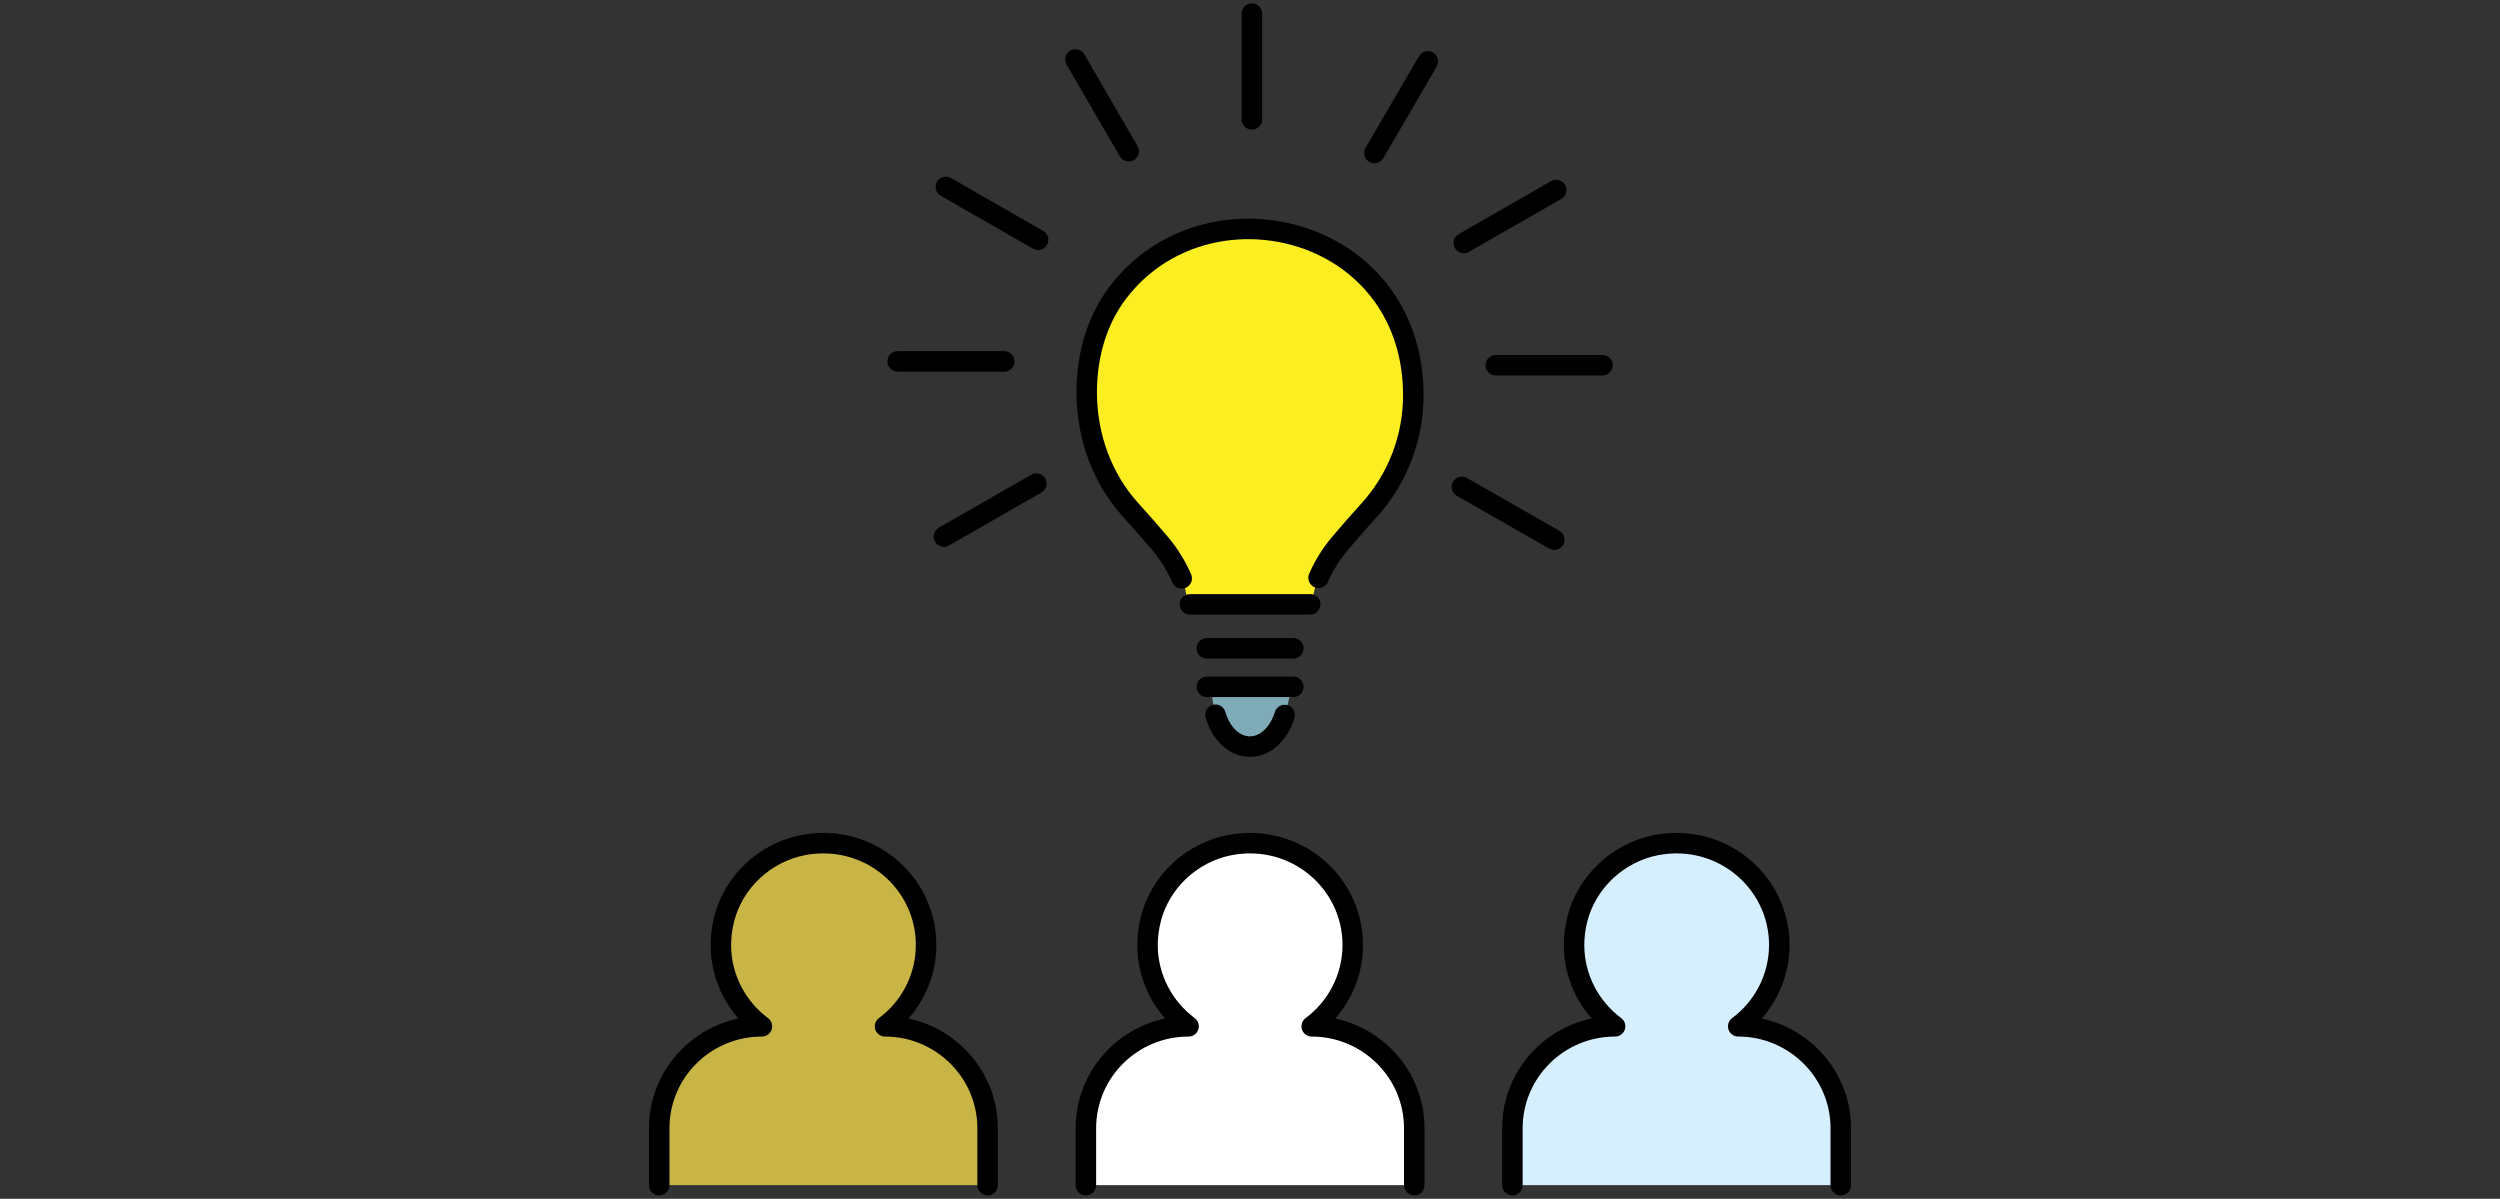 <svg width="244" height="117" viewBox="0 0 244 117" fill="none" xmlns="http://www.w3.org/2000/svg">
<rect x="0" y="0" width="244" height="117" fill="#333333" stroke="none"/>
<g clip-path="url(#clip0_249_9853)">
<path d="M125.906 67.036V67.74L125.584 69.228L125.383 69.786C124.834 71.592 123.521 72.868 122.007 72.868C120.493 72.868 119.274 71.685 118.698 69.972C118.671 69.905 118.644 69.826 118.631 69.759L118.456 69.068L118.255 67.607V67.036H125.919H125.906Z" fill="#7EABB7"/>
<path d="M137.937 38.26C138.018 42.737 136.316 46.803 133.69 49.712C132.699 50.815 131.707 51.931 130.742 53.073C129.898 54.069 129.202 55.185 128.692 56.381L128.451 56.939L128.063 58.533L127.875 58.971H116.138L115.937 58.839L115.589 57.019L115.334 56.447C114.812 55.238 114.115 54.109 113.257 53.086C112.293 51.944 111.301 50.828 110.31 49.725C107.684 46.803 106.062 42.751 106.062 38.274C106.062 34.753 107.027 31.273 109.117 28.536C117.746 17.23 137.669 21.947 137.937 38.274V38.26Z" fill="#FCEE21"/>
<path d="M147.611 115.672V110.118C147.611 104.619 152.1 100.168 157.633 100.168C155.208 98.361 153.627 95.465 153.627 92.237C153.627 91.413 153.734 90.563 153.949 89.7C154.873 86.059 157.928 83.217 161.626 82.486C168.031 81.25 173.658 86.086 173.658 92.224C173.658 95.465 172.077 98.375 169.652 100.168C172.412 100.168 174.904 101.284 176.726 103.091C178.548 104.898 179.66 107.382 179.66 110.118V115.672H147.611Z" fill="#D6EFFF"/>
<path d="M105.982 115.672V110.118C105.982 104.619 110.471 100.168 116.004 100.168C113.579 98.361 111.998 95.465 111.998 92.237C111.998 91.413 112.105 90.563 112.32 89.7C113.244 86.059 116.286 83.217 119.997 82.486C126.401 81.25 132.029 86.086 132.029 92.224C132.029 95.465 130.448 98.375 128.023 100.168C130.783 100.168 133.275 101.284 135.097 103.091C136.919 104.898 138.031 107.382 138.031 110.118V115.672H105.969H105.982Z" fill="white"/>
<path d="M64.34 115.672V110.118C64.34 104.619 68.828 100.168 74.362 100.168C71.937 98.361 70.356 95.465 70.356 92.237C70.356 91.413 70.463 90.563 70.677 89.7C71.602 86.059 74.643 83.217 78.355 82.486C84.759 81.25 90.386 86.086 90.386 92.224C90.386 95.465 88.805 98.375 86.38 100.168C89.14 100.168 91.632 101.284 93.455 103.091C95.277 104.898 96.389 107.382 96.389 110.118V115.672H64.34Z" fill="#C9B545"/>
<path d="M128.692 56.394C129.215 55.199 129.898 54.096 130.742 53.086C131.707 51.944 132.685 50.828 133.69 49.725C136.316 46.803 138.018 42.751 137.937 38.274C137.669 21.947 117.746 17.23 109.117 28.536C107.027 31.273 106.062 34.753 106.062 38.274C106.062 42.751 107.684 46.816 110.31 49.725C111.301 50.828 112.293 51.944 113.257 53.086C114.115 54.109 114.812 55.238 115.334 56.447" stroke="black" stroke-width="2" stroke-linecap="round" stroke-linejoin="round"/>
<path d="M116.138 58.985H127.875" stroke="black" stroke-width="2" stroke-linecap="round" stroke-linejoin="round"/>
<path d="M117.786 63.276H126.227" stroke="black" stroke-width="2" stroke-linecap="round" stroke-linejoin="round"/>
<path d="M117.786 67.036H118.242H125.906H126.227" stroke="black" stroke-width="2" stroke-linecap="round" stroke-linejoin="round"/>
<path d="M125.383 69.785C124.834 71.592 123.521 72.868 122.007 72.868C120.493 72.868 119.273 71.685 118.697 69.971C118.671 69.905 118.644 69.825 118.63 69.759" stroke="black" stroke-width="2" stroke-linecap="round" stroke-linejoin="round"/>
<path d="M122.181 1.329V11.651" stroke="black" stroke-width="2" stroke-linecap="round" stroke-linejoin="round"/>
<path d="M104.964 5.806L110.162 14.76" stroke="black" stroke-width="2" stroke-linecap="round" stroke-linejoin="round"/>
<path d="M92.316 18.24L101.32 23.408" stroke="black" stroke-width="2" stroke-linecap="round" stroke-linejoin="round"/>
<path d="M87.613 35.272H98.01" stroke="black" stroke-width="2" stroke-linecap="round" stroke-linejoin="round"/>
<path d="M92.128 52.369L101.146 47.201" stroke="black" stroke-width="2" stroke-linecap="round" stroke-linejoin="round"/>
<path d="M151.698 52.675L142.681 47.52" stroke="black" stroke-width="2" stroke-linecap="round" stroke-linejoin="round"/>
<path d="M156.4 35.644H145.99" stroke="black" stroke-width="2" stroke-linecap="round" stroke-linejoin="round"/>
<path d="M151.885 18.546L142.868 23.714" stroke="black" stroke-width="2" stroke-linecap="round" stroke-linejoin="round"/>
<path d="M139.358 5.992L134.146 14.932" stroke="black" stroke-width="2" stroke-linecap="round" stroke-linejoin="round"/>
<path d="M64.34 115.672V110.118C64.34 104.619 68.828 100.168 74.362 100.168C71.937 98.361 70.356 95.465 70.356 92.237C70.356 91.413 70.463 90.563 70.677 89.7C71.602 86.059 74.643 83.217 78.355 82.486C84.759 81.25 90.386 86.086 90.386 92.224C90.386 95.465 88.805 98.375 86.38 100.168C89.14 100.168 91.632 101.284 93.455 103.091C95.277 104.898 96.389 107.382 96.389 110.118V115.672" stroke="black" stroke-width="2" stroke-linecap="round" stroke-linejoin="round"/>
<path d="M105.982 115.672V110.118C105.982 104.619 110.471 100.168 116.004 100.168C113.579 98.361 111.998 95.465 111.998 92.237C111.998 91.413 112.106 90.563 112.32 89.7C113.244 86.059 116.286 83.217 119.997 82.486C126.402 81.25 132.029 86.086 132.029 92.224C132.029 95.465 130.448 98.375 128.023 100.168C130.783 100.168 133.275 101.284 135.097 103.091C136.919 104.898 138.031 107.382 138.031 110.118V115.672" stroke="black" stroke-width="2" stroke-linecap="round" stroke-linejoin="round"/>
<path d="M147.611 115.672V110.118C147.611 104.619 152.1 100.168 157.633 100.168C155.208 98.361 153.627 95.465 153.627 92.237C153.627 91.413 153.734 90.563 153.949 89.7C154.873 86.059 157.928 83.217 161.626 82.486C168.031 81.25 173.658 86.086 173.658 92.224C173.658 95.465 172.077 98.375 169.652 100.168C172.412 100.168 174.904 101.284 176.726 103.091C178.548 104.898 179.66 107.382 179.66 110.118V115.672" stroke="black" stroke-width="2" stroke-linecap="round" stroke-linejoin="round"/>
</g>
<defs>
<clipPath id="clip0_249_9853">
<rect width="118" height="117" fill="white" transform="translate(63)"/>
</clipPath>
</defs>
</svg>
